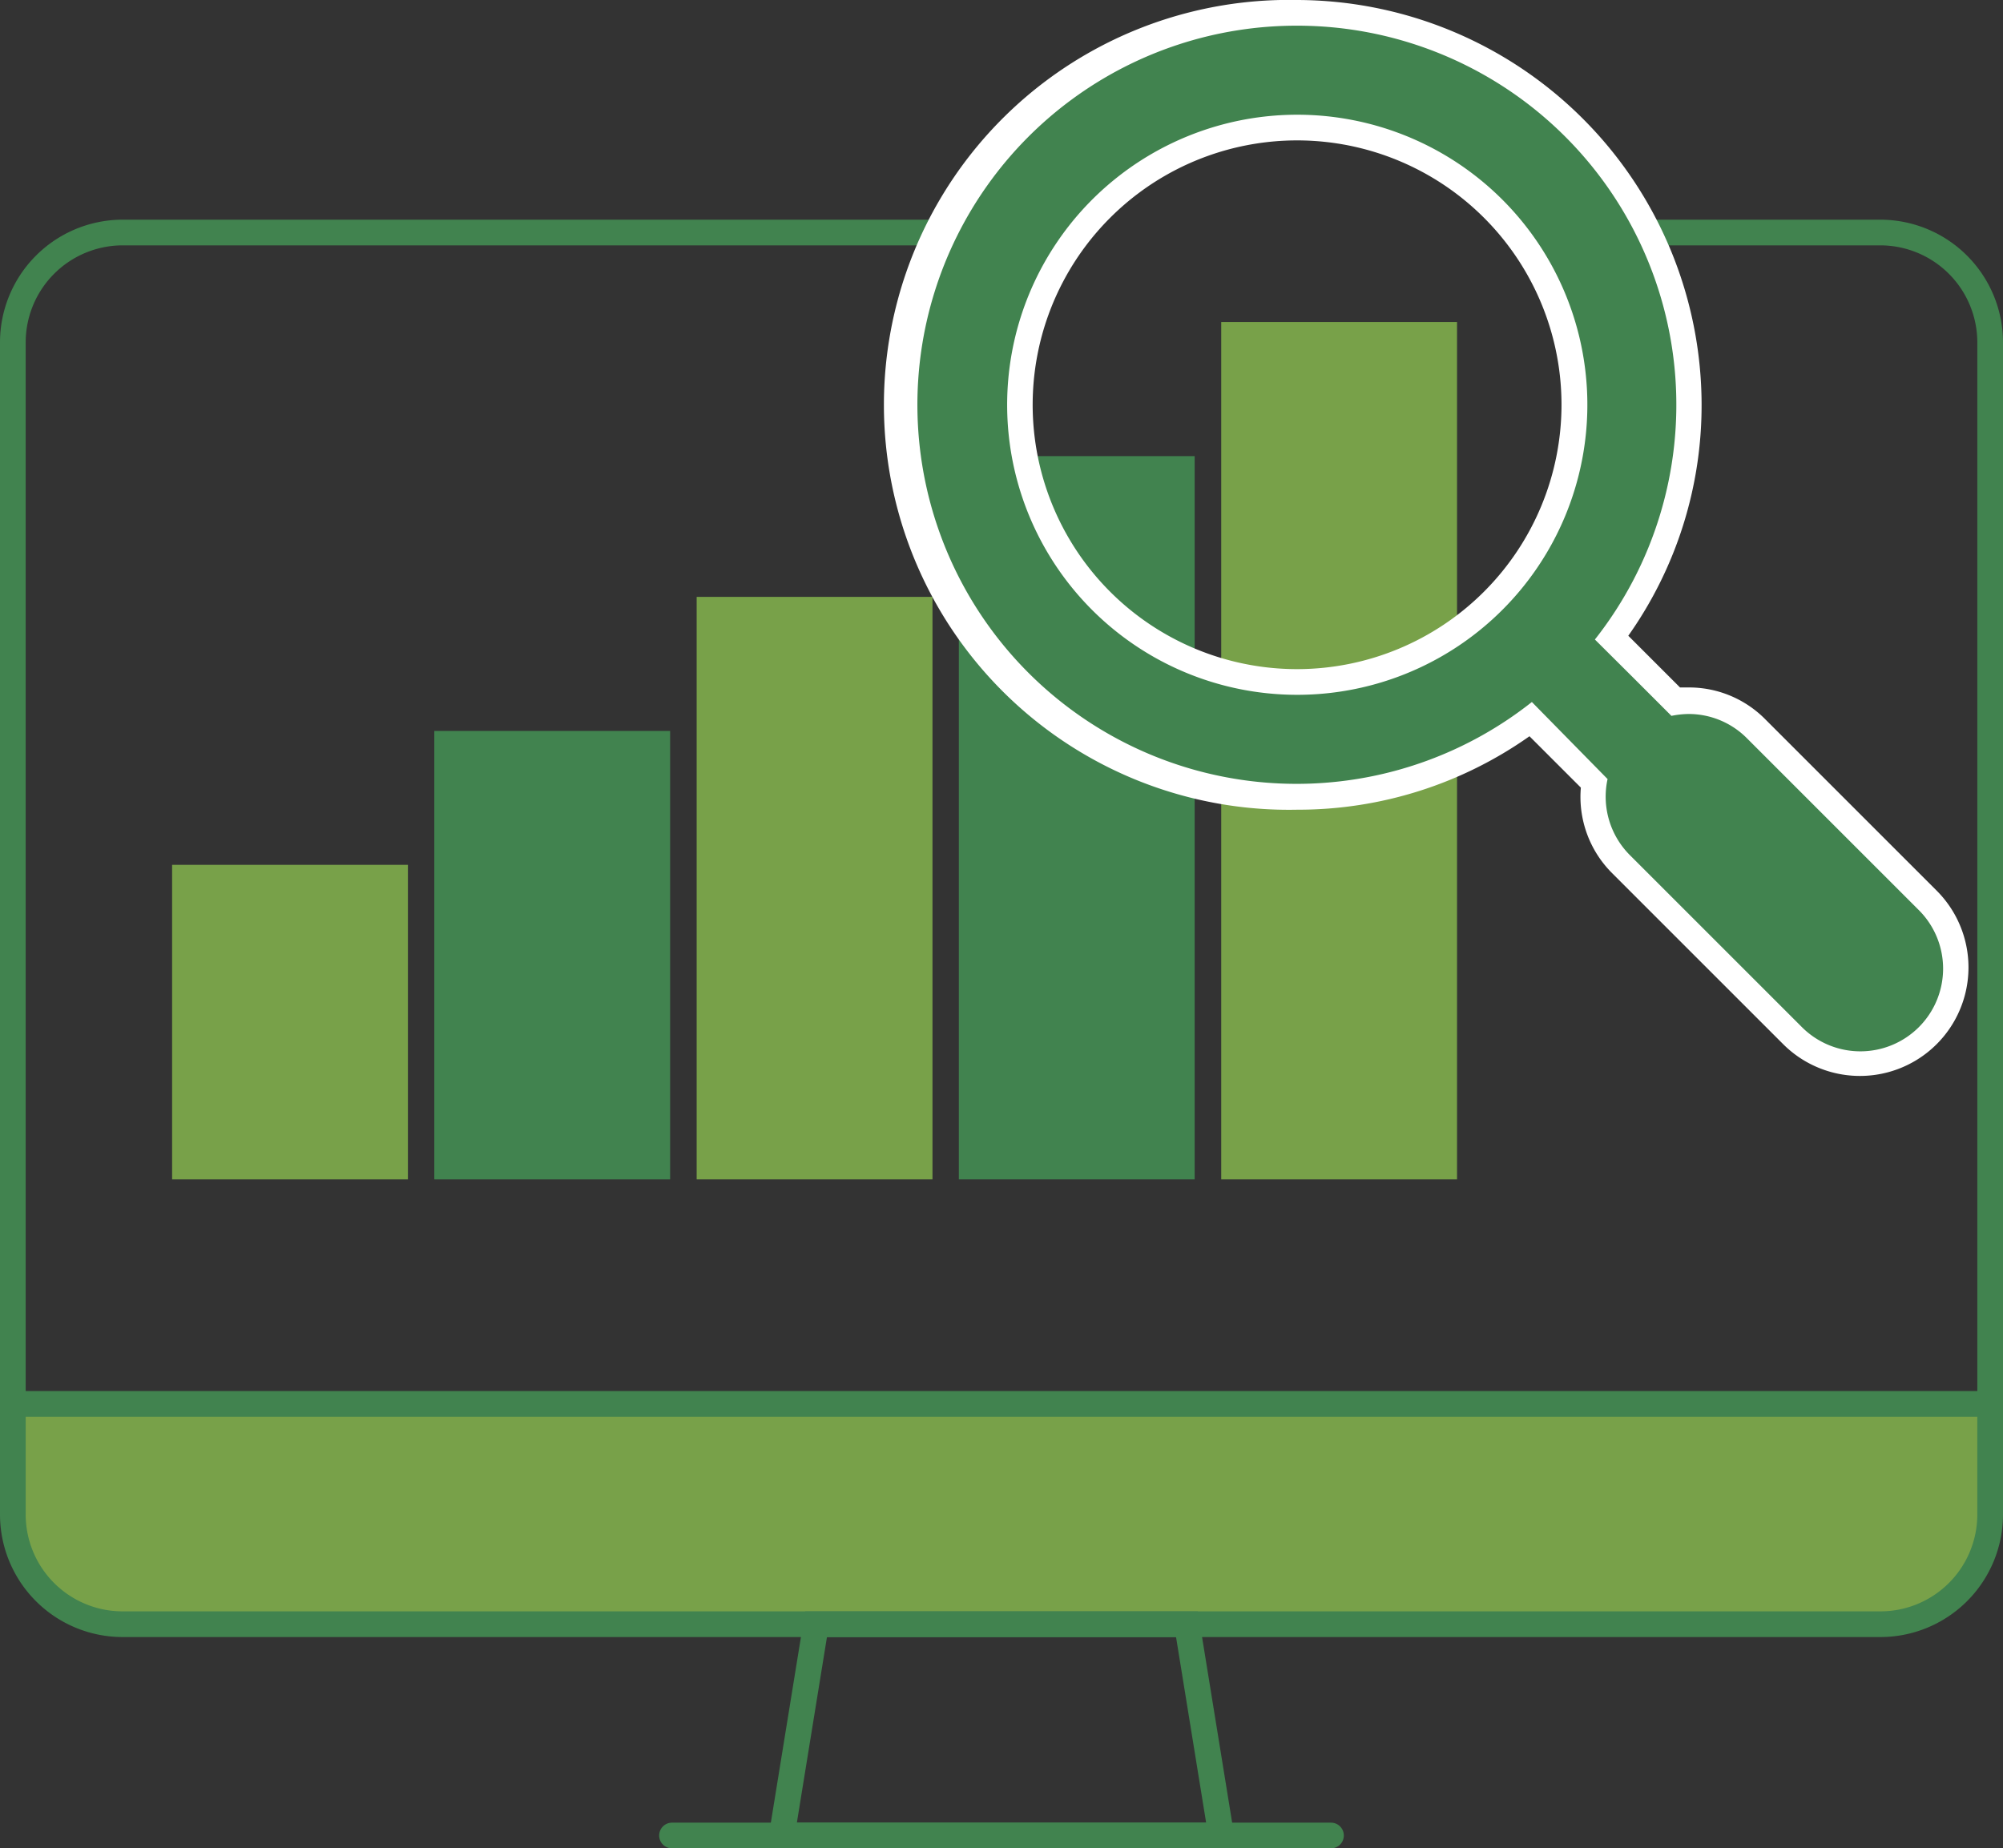 <svg xmlns="http://www.w3.org/2000/svg" viewBox="0 0 116.96 107.95"><rect x="0" y="0" width="116.96" height="107.95" fill="#333333" stroke="none"/><defs><style>.cls-1,.cls-3{fill:none;}.cls-1,.cls-2,.cls-3{stroke:#41834f;stroke-width:1.5px;}.cls-1,.cls-2{stroke-miterlimit:10;}.cls-2,.cls-4{fill:#78a149;}.cls-3{stroke-linecap:round;stroke-linejoin:round;}.cls-5{fill:#41834f;}.cls-6{fill:#fff;}</style></defs><g id="Layer_2" data-name="Layer 2"><g id="Opt_1" data-name="Opt 1"><g id="Program_Overview" data-name="Program Overview"><g id="Summer_Internships" data-name="Summer Internships"><g id="Grad_Inter_Program" data-name="Grad Inter Program"><g id="Grad_Intern_Program_Icon" data-name="Grad Intern Program Icon"><path class="cls-1" d="M116.21,20a6.42,6.42,0,0,0-6.42-6.42H89.37a16.94,16.94,0,1,1-27.25,0h-55A6.42,6.42,0,0,0,.75,20V82H116.21Z"/><path class="cls-2" d="M7.16,94.86H109.79a6.41,6.41,0,0,0,6.42-6.41V82H.75v6.42A6.41,6.41,0,0,0,7.16,94.86Z"/><line class="cls-3" x1="77.72" y1="107.2" x2="39.24" y2="107.2"/><rect class="cls-4" x="10.05" y="50.51" width="13.77" height="18.37"/><rect class="cls-5" x="25.36" y="42.69" width="13.77" height="26.19"/><rect class="cls-4" x="40.68" y="34.86" width="13.77" height="34.02"/><rect class="cls-5" x="55.99" y="26.64" width="13.77" height="42.24"/><rect class="cls-4" x="71.31" y="18.81" width="13.77" height="50.07"/><polygon class="cls-1" points="71.31 107.2 45.65 107.2 47.65 94.86 69.31 94.86 71.31 107.2"/><path class="cls-5" d="M108.6,62.08a5.54,5.54,0,0,1-3.95-1.64l-10-10a5.52,5.52,0,0,1-1.57-4.72L89.38,42a22.64,22.64,0,0,1-13.63,4.51,22.9,22.9,0,1,1,22.89-22.9,22.65,22.65,0,0,1-4.51,13.64L97.86,41a5,5,0,0,1,.78-.06,5.51,5.51,0,0,1,3.93,1.63l10,10a5.58,5.58,0,0,1,0,7.89A5.5,5.5,0,0,1,108.6,62.08ZM75.75,7.46A16.19,16.19,0,1,0,91.93,23.65,16.2,16.2,0,0,0,75.75,7.46Z"/><path class="cls-6" d="M75.75,1.5A22.14,22.14,0,0,1,93.13,37.35l2.18,2.17h0l2.29,2.29a5.17,5.17,0,0,1,1-.11,4.79,4.79,0,0,1,3.4,1.41l10,10a4.83,4.83,0,1,1-6.83,6.83l-10-10a4.83,4.83,0,0,1-1.3-4.44L89.45,41A22.14,22.14,0,1,1,75.75,1.5m0,39.08A16.94,16.94,0,1,0,58.81,23.65,16.93,16.93,0,0,0,75.75,40.58M75.75,0a23.65,23.65,0,1,0,0,47.29A23.42,23.42,0,0,0,89.31,43l3,3a6.29,6.29,0,0,0,1.83,5l10,10A6.33,6.33,0,1,0,113.07,52l-10-10a6.26,6.26,0,0,0-4.46-1.85l-.51,0-1.76-1.76-1.19-1.19h0l-.07-.07a23.3,23.3,0,0,0,4.28-13.56A23.67,23.67,0,0,0,75.75,0Zm0,39.08A15.44,15.44,0,1,1,91.18,23.65,15.45,15.45,0,0,1,75.75,39.08Z"/></g></g></g></g></g></g></svg>